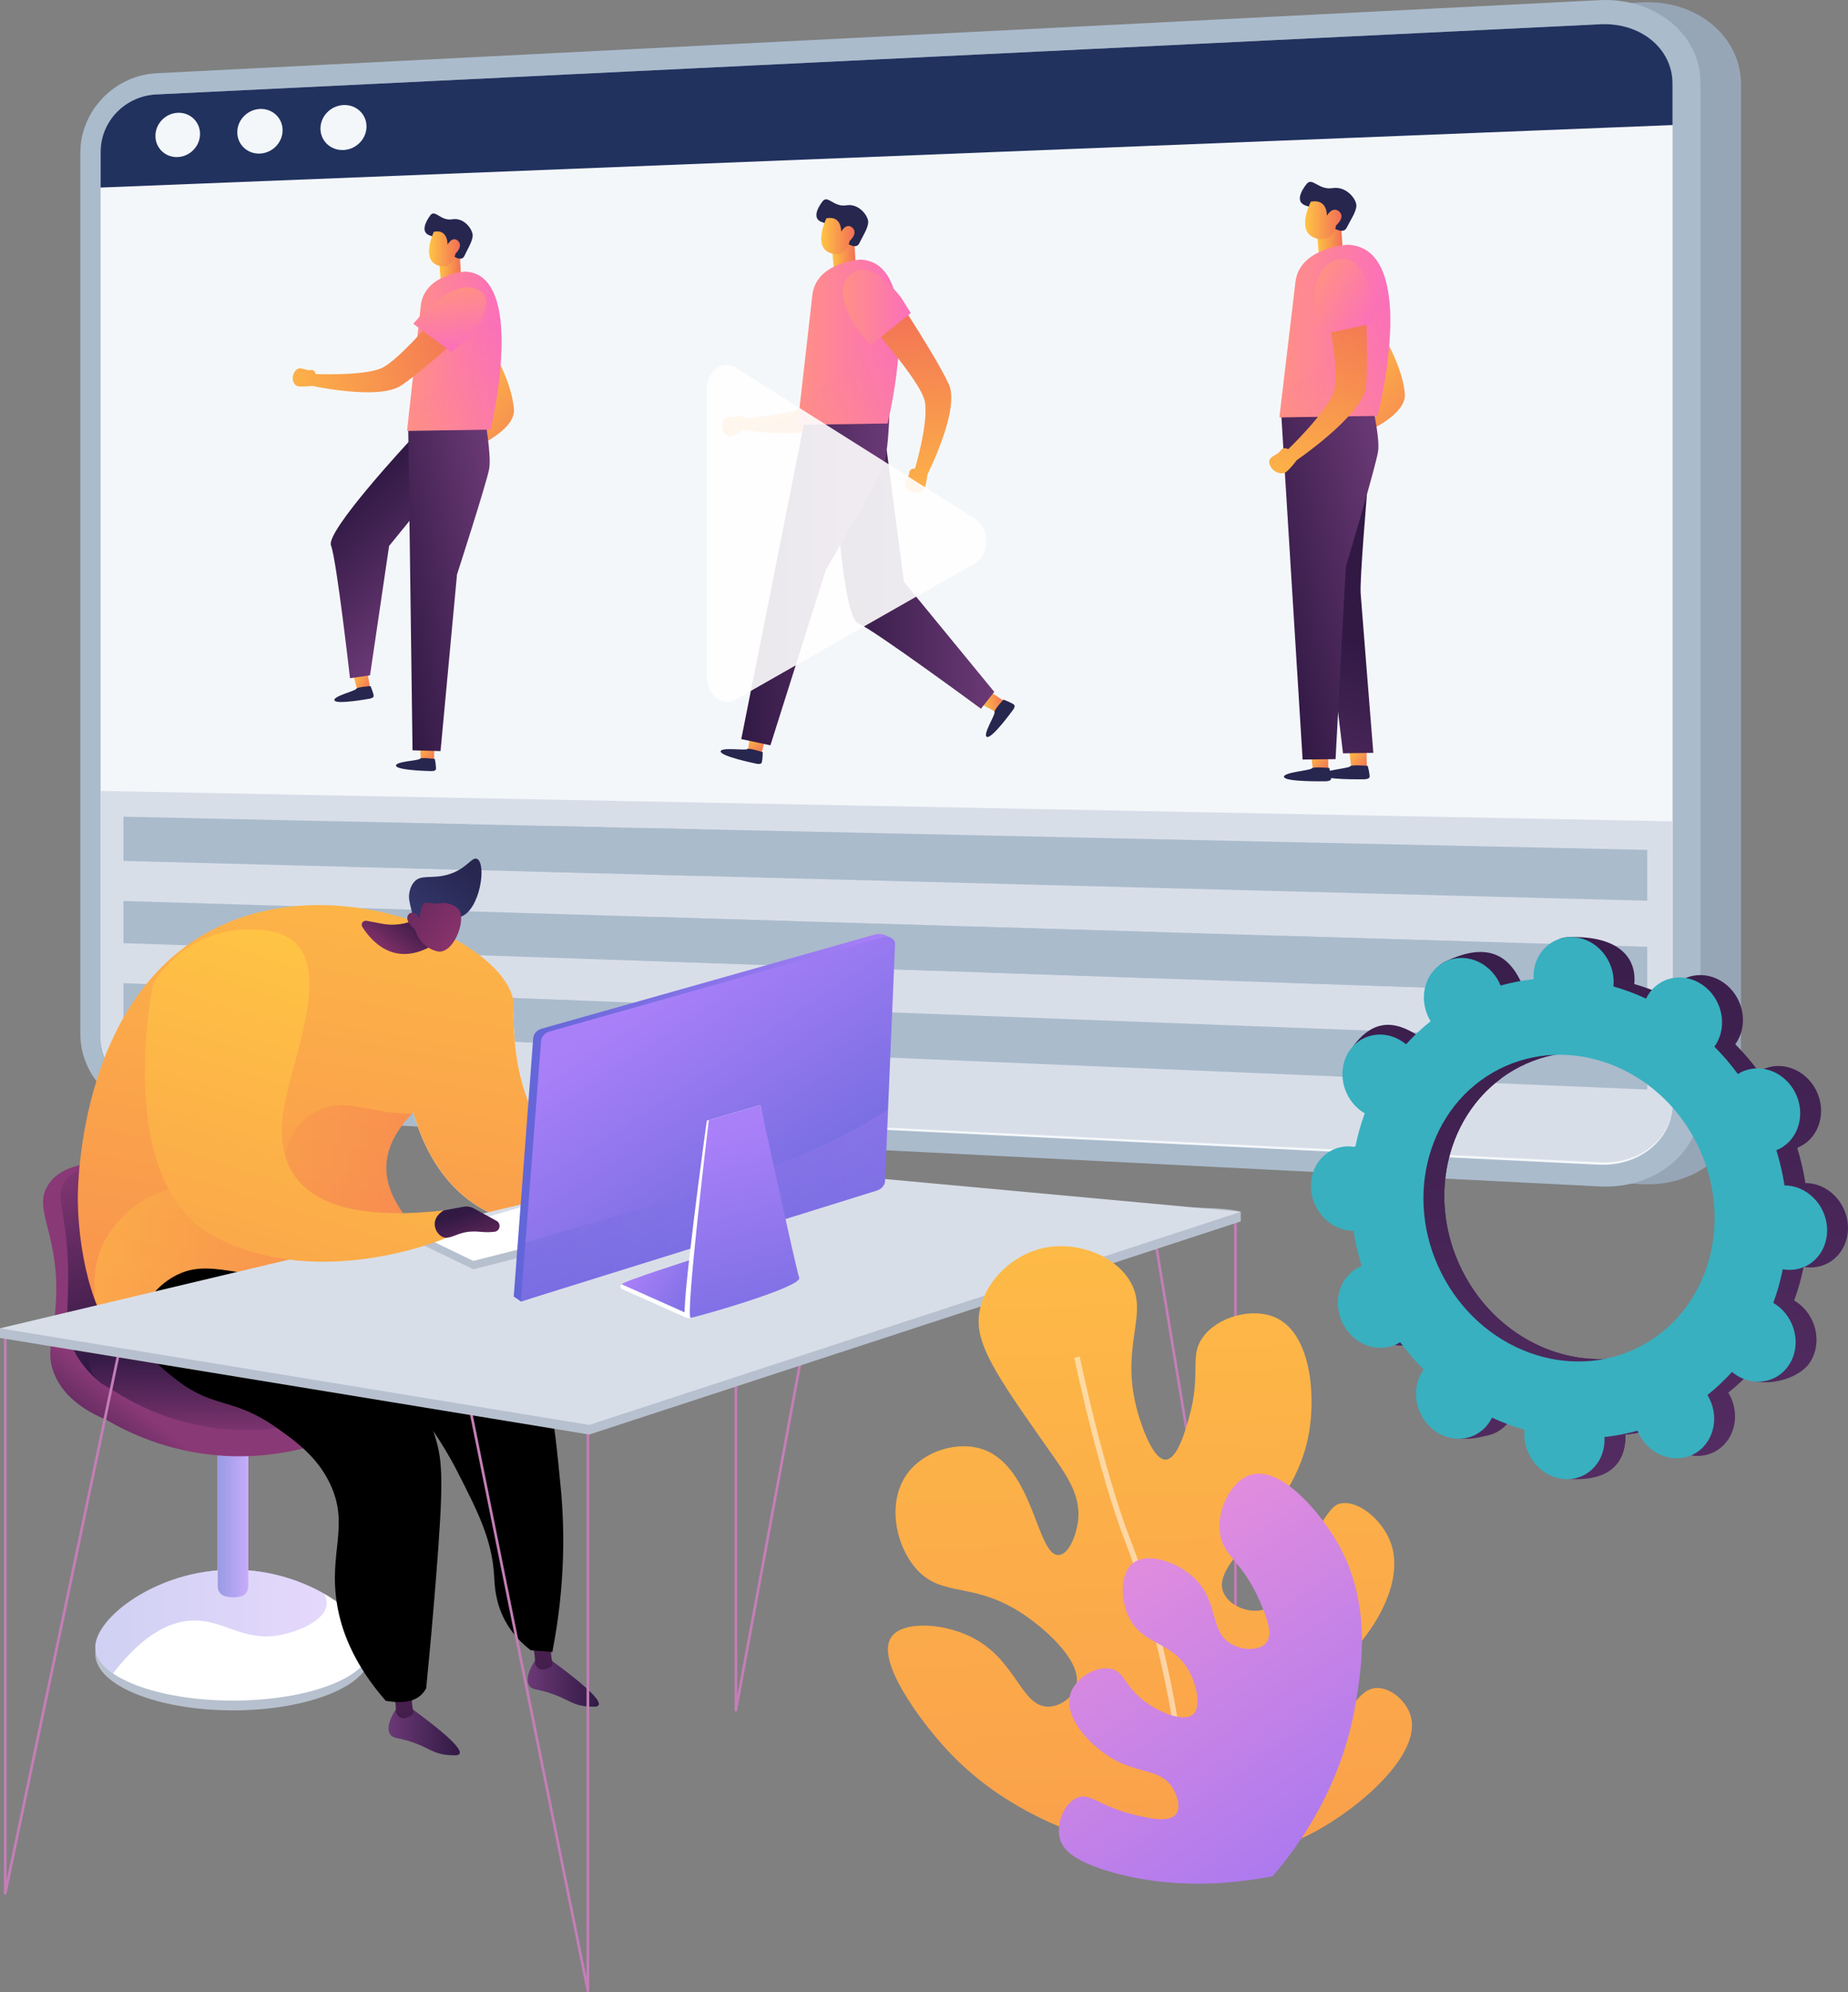 <svg width="206" height="222" viewBox="0 0 206 222" fill="none" xmlns="http://www.w3.org/2000/svg">
<rect x="0" y="0" width="206" height="222" fill="#808080" stroke="none"/>
<path d="M194.075 9.418C194.075 4.053 189.147 -0.044 183.037 0.265L23.321 8.354C18.661 8.59 14.891 12.534 14.891 17.167V115.065C14.891 119.697 18.695 123.642 23.354 123.878L183.01 131.966C189.12 132.275 194.075 128.179 194.075 122.813V9.418Z" fill="#97A6B7"/>
<path d="M189.553 123.03C189.553 128.415 184.492 132.527 178.336 132.215L17.463 124.069C12.773 123.832 8.956 119.873 8.956 115.226V17.006C8.956 12.358 12.759 8.4 17.449 8.162L178.322 0.017C184.478 -0.295 189.553 3.816 189.553 9.202L189.553 123.03Z" fill="#AABBCC"/>
<path d="M186.444 123.043C186.444 126.99 182.723 130.01 178.208 129.79L17.416 121.943C13.967 121.774 11.217 118.866 11.217 115.446V17.02C11.217 13.6 13.948 10.692 17.397 10.524L178.232 2.71C182.747 2.491 186.444 5.512 186.444 9.459V123.043Z" fill="#F4F7FA"/>
<path d="M186.444 9.356V13.937L11.217 20.901V16.931C11.217 13.51 13.965 10.691 17.415 10.523L178.363 2.704C182.88 2.484 186.444 5.408 186.444 9.356Z" fill="#21325F"/>
<path d="M186.444 91.529V122.894C186.444 126.842 182.855 129.747 178.338 129.528L17.433 121.708C13.984 121.54 11.217 118.737 11.217 115.316V88.138L186.444 91.529Z" fill="#D8DEE8"/>
<path d="M183.618 100.377L13.761 95.942V91.01L183.618 94.712V100.377Z" fill="#AABBCC"/>
<path d="M183.618 110.899L13.761 105.102V100.405L183.618 105.503V110.899Z" fill="#AABBCC"/>
<path d="M183.618 121.42L13.761 114.261V109.564L183.618 116.025V121.42Z" fill="#AABBCC"/>
<path opacity="0.6" d="M52.197 96.935L37.501 96.552V91.519L52.197 91.839V96.935Z" fill="#AABBCC"/>
<path opacity="0.6" d="M67.177 97.328L60.959 97.167V92.032L67.177 92.167V97.328Z" fill="#AABBCC"/>
<path opacity="0.6" d="M77.916 97.614L71.698 97.45V92.268L77.916 92.405V97.614Z" fill="#AABBCC"/>
<path opacity="0.6" d="M42.871 115.474L21.109 114.571V109.844L42.871 110.658V115.474Z" fill="#AABBCC"/>
<path opacity="0.6" d="M64.35 116.389L55.589 116.023V111.154L64.35 111.484V116.389Z" fill="#AABBCC"/>
<path opacity="0.6" d="M80.46 117.07L71.416 116.683V111.75L80.46 112.099V117.07Z" fill="#AABBCC"/>
<path opacity="0.6" d="M88.091 107.648L73.112 107.116V102.176L88.091 102.644V107.648Z" fill="#AABBCC"/>
<path opacity="0.6" d="M104.483 108.194L97.7 107.971V102.928L104.483 103.125V108.194Z" fill="#AABBCC"/>
<path opacity="0.6" d="M128.789 109.026L109.287 108.364V103.274L128.789 103.856V109.026Z" fill="#AABBCC"/>
<path opacity="0.6" d="M163.269 110.209L142.92 109.51V104.281L163.269 104.896V110.209Z" fill="#AABBCC"/>
<path d="M22.298 14.925C22.298 16.29 21.181 17.444 19.807 17.502C18.435 17.56 17.326 16.506 17.326 15.146C17.326 13.787 18.435 12.634 19.807 12.57C21.181 12.505 22.298 13.56 22.298 14.925Z" fill="#F4F7FA"/>
<path d="M31.502 14.515C31.502 15.891 30.367 17.055 28.971 17.114C27.577 17.173 26.45 16.11 26.45 14.74C26.45 13.37 27.577 12.207 28.971 12.142C30.367 12.076 31.502 13.139 31.502 14.515Z" fill="#F4F7FA"/>
<path d="M40.855 14.098C40.855 15.485 39.702 16.659 38.283 16.719C36.867 16.779 35.722 15.708 35.722 14.327C35.722 12.946 36.867 11.773 38.283 11.707C39.702 11.64 40.855 12.711 40.855 14.098Z" fill="#F4F7FA"/>
<path d="M83.029 46.638C83.016 46.642 82.826 46.118 82.262 46.39C81.697 46.661 80.791 46.196 80.537 47.079C80.284 47.961 80.918 48.651 81.461 48.592C82.004 48.533 82.905 47.919 82.905 47.919L83.029 46.638Z" fill="url(#paint0_linear_306_1979)"/>
<path d="M91.863 37.36C91.863 37.36 91.588 45.201 88.251 45.869C84.932 46.534 82.163 46.708 82.163 46.708L82.459 47.852C82.459 47.852 92.323 49.497 93.788 46.255C95.258 43.005 94.858 37.896 94.858 37.896L91.863 37.36Z" fill="url(#paint1_linear_306_1979)"/>
<path d="M83.64 81.747L83.343 83.832L84.847 84.134L85.308 82.276L83.64 81.747Z" fill="url(#paint2_linear_306_1979)"/>
<path d="M85.025 83.82C85.025 83.82 83.446 83.301 83.28 83.481C83.114 83.661 80.277 83.222 80.337 83.756C80.397 84.289 84.099 85.058 84.099 85.058C84.099 85.058 84.801 85.271 84.907 84.988C85.014 84.706 85.025 83.82 85.025 83.82Z" fill="#26264F"/>
<path d="M109.209 78.381L111.247 79.465L112.125 78.242L110.382 77.103L109.209 78.381Z" fill="url(#paint3_linear_306_1979)"/>
<path d="M111.867 77.96C111.867 77.96 110.738 79.164 110.861 79.383C110.984 79.603 109.461 81.967 110.034 82.125C110.608 82.283 112.798 79.273 112.798 79.273C112.798 79.273 113.283 78.73 113.03 78.524C112.778 78.318 111.867 77.96 111.867 77.96Z" fill="#26264F"/>
<path d="M93.174 54.731C93.174 54.731 93.944 68.771 95.68 69.478C97.421 70.188 109.348 78.981 109.348 78.981L110.832 77.104L100.765 64.831L98.844 50.189L93.174 54.731Z" fill="url(#paint4_linear_306_1979)"/>
<path d="M89.887 45.871L82.631 82.362L85.879 83.057L92.062 63.508C92.062 63.508 97.8 53.701 98.407 52.215C99.015 50.727 99.137 46.262 99.137 46.262L89.887 45.871Z" fill="url(#paint5_linear_306_1979)"/>
<path d="M92.706 27.064C92.706 27.064 92.952 30.31 93.004 30.309C93.055 30.307 95.415 30.029 95.415 30.029L95.225 26.775L92.706 27.064Z" fill="url(#paint6_linear_306_1979)"/>
<path d="M98.939 47.189L88.914 47.344C88.914 47.344 89.031 46.286 89.204 44.758C89.593 41.353 90.267 35.443 90.552 32.9C90.963 29.209 95.889 28.928 95.889 28.928C98.574 29.036 99.727 31.44 100.101 34.445C100.768 39.818 98.939 47.189 98.939 47.189Z" fill="url(#paint7_linear_306_1979)"/>
<path d="M94.492 27.152C94.492 27.152 95.459 27.817 95.789 27.11C96.12 26.403 96.781 25.418 96.781 24.742C96.781 24.065 95.767 22.645 94.338 22.881C92.912 23.115 92.277 21.667 91.686 22.444C91.096 23.22 90.506 24.424 91.686 24.771C92.868 25.119 94.492 27.152 94.492 27.152Z" fill="#26264F"/>
<path d="M92.123 24.327C92.123 24.327 90.593 27.439 92.496 28.176C94.404 28.915 94.711 26.858 94.711 26.858C94.711 26.858 95.701 25.987 95.019 25.374C94.338 24.763 93.767 25.825 93.767 25.825C93.767 25.825 93.855 23.982 92.123 24.327Z" fill="url(#paint8_linear_306_1979)"/>
<path d="M101.997 52.215C101.993 52.229 101.395 52.128 101.356 52.729C101.318 53.33 100.397 53.852 101.105 54.498C101.814 55.145 102.808 54.959 103.037 54.48C103.267 54 103.384 52.874 103.384 52.874L101.997 52.215Z" fill="url(#paint9_linear_306_1979)"/>
<path opacity="0.3" d="M98.939 47.189L88.914 47.344C88.914 47.344 89.031 46.286 89.204 44.758C89.468 44.544 89.743 44.326 90.031 44.136C91.194 43.358 92.495 42.7 93.558 41.784C94.77 40.742 95.217 39.548 95.414 38.064C95.78 35.307 99.137 34.224 99.137 34.224C99.493 34.224 99.812 34.32 100.101 34.442C100.768 39.815 98.939 47.189 98.939 47.189Z" fill="url(#paint10_linear_306_1979)"/>
<path d="M96.209 35.351C96.209 35.351 102.699 42.404 103.107 44.802C103.516 47.202 101.94 52.41 101.94 52.41L103.175 53.293C103.175 53.293 107.099 45.727 105.765 42.817C104.435 39.914 100.054 33.278 100.054 33.278L96.209 35.351Z" fill="url(#paint11_linear_306_1979)"/>
<path d="M100.461 33.173C100.461 33.173 96.78 28.203 94.555 30.825C92.338 33.438 97.004 38.524 97.004 38.524L101.528 34.888L100.461 33.173Z" fill="url(#paint12_linear_306_1979)"/>
<path d="M48.351 50.36C48.341 50.369 47.942 49.997 47.587 50.463C47.232 50.929 46.251 50.902 46.438 51.766C46.624 52.63 47.477 52.962 47.91 52.687C48.344 52.413 48.83 51.513 48.83 51.513L48.351 50.36Z" fill="url(#paint13_linear_306_1979)"/>
<path d="M51.602 38.799C51.602 38.799 54.945 45.606 52.425 47.55C49.916 49.487 47.648 50.776 47.648 50.776L48.42 51.639C48.42 51.639 57.535 48.988 57.289 45.604C57.043 42.222 54.373 38.03 54.373 38.03L51.602 38.799Z" fill="url(#paint14_linear_306_1979)"/>
<path d="M46.792 82.847L46.928 84.889L48.37 84.91L48.429 83.055L46.792 82.847Z" fill="url(#paint15_linear_306_1979)"/>
<path d="M48.472 84.578C48.472 84.578 46.919 84.364 46.802 84.565C46.684 84.766 43.989 84.853 44.149 85.351C44.309 85.85 47.864 85.924 47.864 85.924C47.864 85.924 48.551 86.003 48.594 85.714C48.636 85.425 48.472 84.578 48.472 84.578Z" fill="#26264F"/>
<path d="M39.341 75.101L39.881 77.067L41.278 76.805L40.962 74.983L39.341 75.101Z" fill="url(#paint16_linear_306_1979)"/>
<path d="M41.309 76.461C41.309 76.461 39.767 76.556 39.694 76.776C39.621 76.995 37.036 77.608 37.29 78.063C37.544 78.519 40.992 77.895 40.992 77.895C40.992 77.895 41.672 77.837 41.655 77.547C41.638 77.256 41.309 76.461 41.309 76.461Z" fill="#26264F"/>
<path d="M45.599 49.197C45.599 49.197 36.276 59.22 36.895 60.783C37.515 62.347 39.015 75.581 39.015 75.581L41.246 75.261L43.372 60.842L52.45 49.685L45.599 49.197Z" fill="url(#paint17_linear_306_1979)"/>
<path d="M45.506 47.748L45.986 83.614L49.108 83.699L50.943 64.022C50.943 64.022 54.269 53.741 54.532 52.232C54.795 50.722 54.031 46.495 54.031 46.495L45.506 47.748Z" fill="url(#paint18_linear_306_1979)"/>
<path d="M48.904 28.467C48.904 28.467 49.132 31.596 49.18 31.595C49.228 31.594 51.42 31.328 51.42 31.328L51.244 28.191L48.904 28.467Z" fill="url(#paint19_linear_306_1979)"/>
<path d="M54.695 47.872L45.379 48.016C45.379 48.016 45.487 46.996 45.648 45.523C46.01 42.24 46.636 36.542 46.901 34.091C47.283 30.532 51.861 30.267 51.861 30.267C54.356 30.374 55.427 32.692 55.775 35.589C56.395 40.769 54.695 47.872 54.695 47.872Z" fill="url(#paint20_linear_306_1979)"/>
<path d="M50.563 28.553C50.563 28.553 51.462 29.196 51.769 28.515C52.076 27.834 52.69 26.885 52.69 26.233C52.69 25.58 51.748 24.211 50.42 24.436C49.094 24.66 48.504 23.263 47.955 24.011C47.406 24.759 46.858 25.919 47.955 26.255C49.054 26.592 50.563 28.553 50.563 28.553Z" fill="#26264F"/>
<path d="M48.362 25.828C48.362 25.828 46.94 28.826 48.708 29.538C50.481 30.252 50.767 28.271 50.767 28.271C50.767 28.271 51.687 27.431 51.053 26.84C50.42 26.25 49.889 27.274 49.889 27.274C49.889 27.274 49.971 25.496 48.362 25.828Z" fill="url(#paint21_linear_306_1979)"/>
<path opacity="0.3" d="M54.695 47.872L45.379 48.016C45.379 48.016 45.487 46.996 45.648 45.523C45.893 45.316 46.149 45.106 46.416 44.923C47.498 44.174 48.707 43.541 49.695 42.659C50.822 41.655 51.237 40.504 51.42 39.074C51.76 36.416 54.879 35.376 54.879 35.376C55.21 35.375 55.506 35.468 55.775 35.586C56.395 40.766 54.695 47.872 54.695 47.872Z" fill="url(#paint22_linear_306_1979)"/>
<path d="M35.176 41.683C35.163 41.682 35.157 41.149 34.582 41.242C34.007 41.336 33.358 40.657 32.869 41.4C32.38 42.141 32.724 42.95 33.215 43.046C33.706 43.142 34.789 43.007 34.789 43.007L35.176 41.683Z" fill="url(#paint23_linear_306_1979)"/>
<path d="M50.423 33.034C50.423 33.034 44.65 40.212 42.417 41.073C40.192 41.931 34.982 41.675 34.982 41.675L34.357 42.916C34.357 42.916 42.192 44.694 44.755 42.942C47.33 41.182 53.066 35.947 53.066 35.947L50.423 33.034Z" fill="url(#paint24_linear_306_1979)"/>
<path d="M51.826 37.942C51.826 37.942 56.113 33.623 53.182 32.242C50.266 30.868 46.072 36.085 46.072 36.085L50.328 39.243L51.826 37.942Z" fill="url(#paint25_linear_306_1979)"/>
<path d="M150.389 83.54L150.656 85.755L152.363 85.715L152.336 83.694L150.389 83.54Z" fill="url(#paint26_linear_306_1979)"/>
<path d="M152.466 85.349C152.466 85.349 150.618 85.185 150.49 85.409C150.361 85.633 147.179 85.846 147.393 86.38C147.608 86.916 151.817 86.841 151.817 86.841C151.817 86.841 152.634 86.897 152.669 86.58C152.704 86.264 152.466 85.349 152.466 85.349Z" fill="#26264F"/>
<path d="M152.375 55.096C152.375 55.096 151.565 64.557 151.675 66.126C151.786 67.695 153.088 83.896 153.088 83.896L149.707 83.949L147.093 62.096C147.093 62.096 148.343 52.059 152.375 55.096Z" fill="url(#paint27_linear_306_1979)"/>
<path d="M146.105 49.049C146.093 49.059 145.625 48.656 145.209 49.161C144.792 49.666 143.642 49.639 143.86 50.574C144.079 51.51 145.079 51.868 145.588 51.571C146.097 51.273 146.667 50.297 146.667 50.297L146.105 49.049Z" fill="url(#paint28_linear_306_1979)"/>
<path d="M149.92 36.52C149.92 36.52 153.845 43.889 150.887 46C147.942 48.102 145.28 49.501 145.28 49.501L146.186 50.434C146.186 50.434 156.888 47.551 156.599 43.884C156.31 40.218 153.173 35.681 153.173 35.681L149.92 36.52Z" fill="url(#paint29_linear_306_1979)"/>
<path d="M146.113 83.775L146.378 85.982L148.074 85.943L148.047 83.928L146.113 83.775Z" fill="url(#paint30_linear_306_1979)"/>
<path d="M148.176 85.578C148.176 85.578 146.34 85.414 146.213 85.637C146.085 85.86 142.924 86.072 143.137 86.605C143.35 87.138 147.531 87.065 147.531 87.065C147.531 87.065 148.343 87.12 148.377 86.805C148.412 86.49 148.176 85.578 148.176 85.578Z" fill="#26264F"/>
<path d="M142.801 45.827L145.205 84.641L148.878 84.597L150.018 63.189C150.018 63.189 153.393 51.906 153.624 50.261C153.854 48.615 152.739 44.077 152.739 44.077L142.801 45.827Z" fill="url(#paint31_linear_306_1979)"/>
<path d="M146.753 25.334C146.753 25.334 147.021 28.723 147.077 28.721C147.134 28.72 149.707 28.426 149.707 28.426L149.5 25.028L146.753 25.334Z" fill="url(#paint32_linear_306_1979)"/>
<path d="M153.552 46.346L142.618 46.515C142.618 46.515 142.745 45.41 142.935 43.815C143.359 40.258 144.094 34.086 144.404 31.43C144.852 27.575 150.224 27.276 150.224 27.276C153.154 27.384 154.412 29.894 154.821 33.032C155.548 38.645 153.552 46.346 153.552 46.346Z" fill="url(#paint33_linear_306_1979)"/>
<path d="M148.701 25.422C148.701 25.422 149.756 26.116 150.116 25.377C150.476 24.638 151.198 23.608 151.198 22.902C151.198 22.195 150.092 20.714 148.533 20.962C146.977 21.209 146.285 19.698 145.64 20.51C144.997 21.321 144.354 22.579 145.64 22.94C146.93 23.302 148.701 25.422 148.701 25.422Z" fill="#26264F"/>
<path d="M146.118 22.476C146.118 22.476 144.449 25.728 146.523 26.495C148.605 27.263 148.94 25.115 148.94 25.115C148.94 25.115 150.02 24.204 149.276 23.565C148.533 22.928 147.91 24.038 147.91 24.038C147.91 24.038 148.006 22.112 146.118 22.476Z" fill="url(#paint34_linear_306_1979)"/>
<path opacity="0.3" d="M153.552 46.346L142.618 46.514C142.618 46.514 142.745 45.41 142.935 43.814C143.222 43.59 143.522 43.362 143.836 43.164C145.104 42.35 146.523 41.663 147.682 40.705C149.005 39.616 149.492 38.368 149.706 36.818C150.105 33.938 153.768 32.803 153.768 32.803C154.156 32.802 154.505 32.902 154.821 33.029C155.548 38.642 153.552 46.346 153.552 46.346Z" fill="url(#paint35_linear_306_1979)"/>
<path d="M143.603 50.058C143.592 50.068 143.085 49.708 142.724 50.244C142.364 50.779 141.218 50.847 141.533 51.757C141.848 52.668 142.879 52.941 143.353 52.603C143.828 52.265 144.548 51.283 144.548 51.283L143.603 50.058Z" fill="url(#paint36_linear_306_1979)"/>
<path d="M147.332 31.815C147.332 31.815 149.598 41.309 148.673 43.714C147.75 46.116 143.444 50.211 143.444 50.211L144.124 51.575C144.124 51.575 151.921 46.36 152.258 43.07C152.594 39.779 152.102 31.614 152.102 31.614L147.332 31.815Z" fill="url(#paint37_linear_306_1979)"/>
<path d="M153.021 33.948C153.021 33.948 152.272 27.614 148.721 29.064C145.189 30.505 146.822 37.374 146.822 37.374L153.088 36.034L153.021 33.948Z" fill="url(#paint38_linear_306_1979)"/>
<path d="M25.97 190.602C34.446 190.602 41.318 187.784 41.318 184.307C41.318 180.831 34.446 178.013 25.97 178.013C17.493 178.013 10.621 180.831 10.621 184.307C10.621 187.784 17.493 190.602 25.97 190.602Z" fill="#B7C0CE"/>
<path d="M10.621 183.569C10.621 186.851 17.493 189.511 25.97 189.511C34.447 189.511 41.318 186.851 41.318 183.569C41.318 180.288 34.446 174.919 25.97 174.919C17.493 174.919 10.621 180.288 10.621 183.569Z" fill="white"/>
<path opacity="0.3" d="M10.621 183.569C10.621 180.288 17.493 174.919 25.97 174.919C29.884 174.919 33.453 176.065 36.164 177.62C36.354 178.019 36.443 178.417 36.407 178.794C36.231 180.64 33.234 181.775 31.514 182.149C27.182 183.092 25.067 180.489 21.495 180.589C19.287 180.65 16.227 181.765 12.598 186.485C11.342 185.624 10.621 184.629 10.621 183.569Z" fill="url(#paint39_linear_306_1979)"/>
<path d="M25.129 177.899C25.742 178.053 26.315 178.047 26.853 177.909C27.341 177.785 27.676 177.331 27.676 176.824L27.676 159.435H24.263V176.804C24.263 177.326 24.625 177.773 25.129 177.899Z" fill="white"/>
<path opacity="0.65" d="M25.129 177.899C25.742 178.053 26.315 178.047 26.853 177.909C27.341 177.785 27.676 177.331 27.676 176.824L27.676 159.435H24.263V176.804C24.263 177.326 24.625 177.773 25.129 177.899Z" fill="url(#paint40_linear_306_1979)"/>
<path d="M44.003 152.116L38.789 148.804C38.572 147.567 36.115 134.625 26.137 130.561C22.08 128.908 17.713 129.104 15.317 129.212C10.534 129.427 7.121 129.58 5.48 131.873C3.373 134.817 6.907 137.487 6.176 145.908C5.877 149.342 5.118 150.868 6.064 153.143C7.196 155.868 9.822 157.379 11.864 158.229C14.305 159.653 18.555 161.682 24.168 162.177C33.623 163.009 40.681 158.934 43.109 157.375C44.188 157.033 44.999 156.131 45.229 155.017C45.461 153.888 44.973 152.732 44.003 152.116Z" fill="url(#paint41_linear_306_1979)"/>
<path d="M14.266 129.904C10.728 130.009 8.529 129.968 7.313 131.555C6.037 133.221 7.327 134.641 7.566 140.573C7.784 145.981 6.835 148.12 8.574 151.117C8.574 151.117 9.458 152.64 10.854 153.784C15.784 157.826 28.505 157.777 33.859 149.338C38.131 142.605 36.35 132.68 31.331 129.396C28.872 127.787 28.308 129.486 14.266 129.904Z" fill="url(#paint42_linear_306_1979)"/>
<path d="M44.382 149.142L39.169 145.83C39.169 145.83 25.203 141.217 12.282 147.722C10.835 148.45 9.935 149.954 9.935 151.58C9.935 152.828 10.68 153.954 11.826 154.435C14.08 155.981 18.481 158.535 24.547 159.203C34.191 160.265 41.367 155.828 43.488 154.401C44.567 154.059 45.378 153.157 45.608 152.043C45.84 150.914 45.352 149.758 44.382 149.142Z" fill="url(#paint43_linear_306_1979)"/>
<path d="M78.919 130.545C78.919 130.545 56.7 137.553 57.256 111.837L44.947 115.495C44.947 115.495 43.754 145.348 74.426 134.354L78.919 130.545Z" fill="white"/>
<path d="M78.919 130.545C78.919 130.545 56.7 137.553 57.256 111.837L44.947 115.495C44.947 115.495 43.754 145.348 74.426 134.354L78.919 130.545Z" fill="url(#paint44_linear_306_1979)"/>
<path d="M46.086 190.548H44.077C43.58 191.354 43.028 192.5 43.47 193.236C43.776 193.746 44.292 193.613 45.743 194.076C47.771 194.722 48.261 195.459 49.996 195.582C50.633 195.627 51.097 195.66 51.222 195.432C51.579 194.779 48.824 192.557 46.086 190.548Z" fill="url(#paint45_linear_306_1979)"/>
<path d="M45.776 191.223C45.606 191.293 45.437 191.368 45.272 191.428C44.715 191.63 44.135 191.199 44.132 190.605C44.132 190.586 44.132 190.567 44.132 190.547C44.122 189.668 43.944 188.961 43.804 188.518C44.544 188.483 45.282 188.449 46.022 188.414C45.852 189.4 45.911 190.104 46.068 190.616C46.144 190.863 46.014 191.126 45.776 191.223Z" fill="url(#paint46_linear_306_1979)"/>
<path d="M61.592 185.131H59.582C59.085 185.936 58.534 187.082 58.976 187.818C59.282 188.328 59.798 188.196 61.248 188.658C63.276 189.305 63.766 190.042 65.502 190.165C66.138 190.21 66.603 190.243 66.727 190.015C67.084 189.362 64.33 187.14 61.592 185.131Z" fill="url(#paint47_linear_306_1979)"/>
<path d="M61.281 185.806C61.111 185.875 60.943 185.951 60.778 186.011C60.221 186.212 59.641 185.782 59.638 185.187C59.638 185.168 59.638 185.149 59.637 185.13C59.628 184.251 59.45 183.543 59.31 183.1C60.049 183.066 60.788 183.031 61.527 182.997C61.358 183.983 61.416 184.687 61.574 185.198C61.649 185.445 61.519 185.708 61.281 185.806Z" fill="url(#paint48_linear_306_1979)"/>
<path d="M61.57 184.092C63.082 176.376 62.911 170.003 62.502 165.753C61.71 157.533 61.29 153.179 58.006 149.149C54.919 145.36 52.047 145.229 45.177 138.813C42.913 136.699 41.202 134.824 40.135 133.602C29.832 130.565 20.33 131.795 16.137 137.347C15.652 137.989 14.439 139.38 14.204 141.432C13.675 146.062 18.202 151.635 23.282 152.799C29.738 154.278 33.483 147.617 39.203 149.833C40.803 150.453 42.159 151.989 44.872 155.062C48.323 158.97 50.264 162.577 50.998 164.02C53.183 168.317 54.841 171.489 55.082 175.6C55.139 176.558 55.172 178.493 56.289 180.58C57.146 182.182 58.307 183.25 59.171 183.91C59.971 183.97 60.77 184.031 61.57 184.092Z" fill="black"/>
<path d="M47.507 188.133C46.885 189.299 45.661 189.988 43.002 189.537C39.247 185.252 38.006 181.448 37.566 178.768C36.616 172.982 39.002 170.007 36.789 165.346C35.349 162.313 32.923 160.591 30.892 159.149C25.999 155.676 23.944 157.03 19.763 153.831C18.193 152.631 14.436 149.757 13.931 145.021C13.492 140.905 15.771 137.826 16.136 137.347C19.08 133.493 24.604 131.929 30.11 133.351C30.883 135.311 32.291 138.38 34.77 141.623C37.908 145.727 39.95 146.429 43.158 150.519C44.657 152.429 47.215 155.691 48.566 160.303C49.35 162.984 49.452 165.183 48.594 175.959C48.325 179.332 47.971 183.442 47.507 188.133Z" fill="black"/>
<path d="M57.256 111.837C56.761 105.391 39.214 96.973 25.306 102.848C8.833 109.805 8.663 132.082 8.675 133.686C8.727 140.567 10.967 148.385 13.483 148.558C15.327 148.685 15.433 144.577 19.235 142.335C23.306 139.934 26.412 142.74 35.971 142.459C40.322 142.331 45.246 142.186 46.378 139.65C47.521 137.09 43.521 134.966 43.094 130.834C42.215 122.343 57.735 118.078 57.256 111.837Z" fill="url(#paint49_linear_306_1979)"/>
<path opacity="0.4" d="M11.727 138.162C12.935 135.949 15.531 133.353 18.916 132.543C23.323 131.489 25.281 134.369 28.501 133.025C32.456 131.374 30.919 126.438 34.891 124.036C38.279 121.987 41.571 124.26 45.934 124.087C44.08 126.062 42.827 128.252 43.094 130.834C43.521 134.966 47.521 137.09 46.378 139.65C45.246 142.186 40.322 142.331 35.971 142.459C26.412 142.741 23.306 139.935 19.235 142.335C15.433 144.577 15.327 148.685 13.483 148.558C12.423 148.485 11.412 147.052 10.593 144.906C10.297 142.445 10.667 140.102 11.727 138.162Z" fill="url(#paint50_linear_306_1979)"/>
<path d="M47.055 102.118L46.441 102.419C45.249 103.003 43.902 103.186 42.598 102.941L40.853 102.614C40.47 102.542 40.18 102.963 40.389 103.293C41.373 104.852 43.909 107.788 48.067 105.435L47.055 102.118Z" fill="url(#paint51_linear_306_1979)"/>
<path d="M51.381 102.158C53.523 101.377 54.253 96.283 53.194 95.724C52.585 95.403 52.031 96.923 49.775 97.506C48.017 97.96 46.899 97.415 46.149 98.298C45.797 98.713 45.586 99.373 45.592 99.956C45.595 100.256 45.668 100.656 45.87 101.441C46.049 102.139 46.031 102.11 46.089 102.315C46.229 102.808 46.534 103.662 47.254 104.789C47.413 104.527 47.63 104.209 47.918 103.881C48.029 103.754 48.469 103.264 49.009 102.913C49.992 102.275 50.767 102.382 51.381 102.158Z" fill="url(#paint52_linear_306_1979)"/>
<path d="M46.251 103.572C46.251 103.572 46.715 105.506 48.71 106.009C50.496 106.459 52.012 102.599 51.162 101.402C50.878 101.003 50.169 100.646 49.507 100.621C49.116 100.607 48.947 100.717 48.309 100.681C47.72 100.647 47.586 100.537 47.378 100.623C47.117 100.73 46.831 101.107 46.805 102.37C46.58 101.923 46.221 101.663 45.894 101.706C45.842 101.713 45.696 101.756 45.588 101.859C45.2 102.23 45.425 102.937 46.251 103.572Z" fill="url(#paint53_linear_306_1979)"/>
<path d="M82.03 190.735C82.026 190.735 82.021 190.735 82.016 190.735C81.94 190.728 81.882 190.663 81.882 190.586V129.139C81.882 129.057 81.948 128.99 82.03 128.99C82.112 128.99 82.178 129.057 82.178 129.139V188.971L92.553 132.924C92.568 132.843 92.646 132.788 92.726 132.804C92.807 132.819 92.86 132.897 92.845 132.978L82.176 190.614C82.163 190.685 82.101 190.735 82.03 190.735Z" fill="#C47EB7"/>
<path d="M137.719 192.46C137.647 192.46 137.584 192.407 137.572 192.335L128.213 135.694C128.2 135.613 128.255 135.536 128.335 135.523C128.417 135.509 128.493 135.564 128.506 135.645L137.57 190.504V135.874C137.57 135.792 137.637 135.725 137.718 135.725C137.8 135.725 137.867 135.792 137.867 135.874V192.311C137.867 192.388 137.808 192.453 137.731 192.459C137.727 192.459 137.723 192.46 137.719 192.46Z" fill="#C47EB7"/>
<path d="M0.58 211.136C0.575 211.136 0.57 211.136 0.565 211.135C0.489 211.127 0.432 211.063 0.432 210.987V148.785C0.432 148.703 0.498 148.636 0.58 148.636C0.662 148.636 0.729 148.703 0.729 148.785V209.56L13.492 148.821C13.509 148.741 13.587 148.689 13.668 148.706C13.748 148.723 13.799 148.802 13.782 148.883L0.725 211.018C0.711 211.087 0.65 211.136 0.58 211.136Z" fill="#C47EB7"/>
<path d="M65.533 222C65.463 222 65.402 221.951 65.388 221.881L51.073 151.127C51.057 151.046 51.109 150.968 51.189 150.951C51.268 150.935 51.347 150.987 51.364 151.067L65.385 220.37V159.405C65.385 159.323 65.451 159.256 65.533 159.256C65.615 159.256 65.681 159.323 65.681 159.405V221.851C65.681 221.928 65.623 221.992 65.548 221.999C65.543 222 65.538 222 65.533 222Z" fill="#C47EB7"/>
<path d="M0 148.025V149.097L65.682 159.863L138.311 136.112C138.311 135.755 138.311 135.398 138.311 135.04C126.937 131.671 0 148.025 0 148.025Z" fill="#B7C0CE"/>
<path d="M77.992 129.488L0 148.025L65.682 158.791L138.311 135.041L77.992 129.488Z" fill="#D8DEE8"/>
<path d="M60.697 135.67L47.094 137.777V138.707L52.755 141.447L64.609 138.439L60.697 135.67Z" fill="#B7C0CE"/>
<path d="M61.018 133.642L47.094 137.777L52.755 140.516L64.609 137.509L61.018 133.642Z" fill="white"/>
<path d="M57.267 144.484L59.44 115.663C59.475 115.207 59.863 114.781 60.379 114.636L97.584 104.127C97.918 104.033 98.556 104.125 98.81 104.283C99.063 104.441 99.351 104.407 99.338 104.701L97.783 131.336C97.757 131.779 97.395 132.199 96.898 132.361L58.066 145.036L57.267 144.484Z" fill="url(#paint54_linear_306_1979)"/>
<path d="M58.066 145.036L60.319 115.973C60.354 115.518 60.742 115.093 61.257 114.948L98.464 104.439C98.797 104.344 99.138 104.382 99.391 104.54C99.645 104.698 99.784 104.96 99.772 105.254L98.652 131.625C98.633 132.079 98.259 132.511 97.748 132.67L58.066 145.036Z" fill="url(#paint55_linear_306_1979)"/>
<path opacity="0.3" d="M58.066 145.036L97.748 132.67C98.259 132.511 98.633 132.079 98.652 131.625L98.99 123.672C87.21 131.225 72.378 134.141 58.572 138.503L58.066 145.036Z" fill="url(#paint56_linear_306_1979)"/>
<path d="M77.812 145.921L76.404 146.8C76.404 146.8 69.721 143.822 69.321 143.643C69.258 143.615 68.983 143.271 69.321 143.129C71.112 142.38 77.945 140.606 77.945 140.606L81.502 142.303L77.812 145.921Z" fill="white"/>
<path d="M77.812 145.408L76.404 146.286C76.404 146.286 69.721 143.308 69.321 143.13C68.921 142.951 77.945 140.092 77.945 140.092L81.502 141.789L77.812 145.408Z" fill="url(#paint57_linear_306_1979)"/>
<path d="M84.762 123.155C84.762 123.155 88.14 141.32 88.496 142.333C88.824 143.268 79.255 146.299 76.967 146.874C76.777 146.922 76.493 146.838 76.404 146.8C75.752 146.859 78.79 124.868 78.79 124.868L79.012 124.823L84.762 123.155Z" fill="white"/>
<path d="M84.762 123.155C84.762 123.155 88.733 141.38 89.089 142.392C89.444 143.405 78.005 146.681 76.997 146.859C76.345 146.919 79.012 124.823 79.012 124.823L84.762 123.155Z" fill="url(#paint58_linear_306_1979)"/>
<path d="M49.45 134.89L49.792 137.934C49.792 137.934 35.908 143.946 24.142 137.934C12.376 131.921 17.076 109.59 17.076 109.59C17.076 109.59 20.843 102.707 29.47 103.67C38.096 104.633 33.311 115.548 31.79 122.772C30.268 129.995 33.008 136.734 49.45 134.89Z" fill="url(#paint59_linear_306_1979)"/>
<path d="M49.45 134.89L51.657 134.48C52.094 134.399 52.545 134.485 52.921 134.721L55.345 136.047C55.894 136.347 55.749 137.191 55.128 137.266C54.695 137.319 54.17 137.334 53.552 137.272C51.422 137.057 50.773 137.847 49.792 137.934C48.812 138.021 47.532 136.093 49.45 134.89Z" fill="url(#paint60_linear_306_1979)"/>
<path opacity="0.9" d="M78.797 75.361V43.38C78.797 41.327 80.527 40.046 82.022 40.988L108.675 57.8C110.337 58.848 110.337 61.818 108.675 62.765L82.022 77.949C80.527 78.801 78.797 77.413 78.797 75.361Z" fill="white"/>
<path d="M158.404 149.306C159.213 150.401 160.089 151.421 161.024 152.36C160.951 152.461 160.879 152.563 160.814 152.673C159.535 154.805 160.21 157.739 162.321 159.225C164.433 160.712 167.181 160.188 168.46 158.055C168.527 157.944 168.585 157.829 168.641 157.714C169.825 158.262 171.04 158.715 172.278 159.07C172.265 159.201 172.254 159.334 172.251 159.469C172.199 162.059 174.158 164.337 176.626 164.559C179.094 164.78 181.136 162.859 181.188 160.269C181.191 160.137 181.185 160.006 181.177 159.875C182.413 159.745 183.643 159.509 184.856 159.169C184.907 159.293 184.96 159.417 185.022 159.539C186.211 161.892 188.929 162.905 191.092 161.802C193.255 160.698 194.045 157.896 192.855 155.542C192.794 155.42 192.726 155.304 192.656 155.19C193.646 154.406 194.56 153.548 195.394 152.621C195.495 152.705 194.112 153.254 194.22 153.33C196.331 154.817 200.565 153.826 201.843 151.694C203.122 149.561 202.447 146.628 200.335 145.141C200.225 145.064 200.112 144.995 199.999 144.928C200.444 143.714 200.797 142.461 201.055 141.177C201.181 141.2 201.308 141.22 201.437 141.232C203.905 141.453 205.947 139.532 205.999 136.942C206.051 134.352 204.092 132.074 201.624 131.853C201.498 131.841 201.373 131.839 201.249 131.839C201.046 130.526 200.743 129.214 200.341 127.911C200.456 127.865 200.57 127.817 200.682 127.76C202.845 126.657 203.635 123.854 202.446 121.501C201.257 119.147 198.539 118.134 196.376 119.238C196.264 119.295 196.158 119.359 196.053 119.425C195.244 118.331 194.368 117.31 193.433 116.371C193.506 116.27 193.578 116.168 193.643 116.058C194.922 113.926 194.247 110.993 192.136 109.506C190.024 108.02 187.276 108.543 185.997 110.676C185.93 110.787 185.872 110.902 185.816 111.018C184.632 110.469 183.417 110.016 182.179 109.661C182.192 109.53 182.203 109.398 182.206 109.262C182.258 106.672 180.435 104.316 175.033 104.422C172.556 104.47 173.321 105.872 173.269 108.462C173.266 108.595 173.272 108.726 173.28 108.857C172.044 108.986 170.814 109.222 169.601 109.562C169.55 109.438 169.497 109.314 169.435 109.192C168.246 106.839 166.082 104.721 161.039 107.195C158.859 108.265 160.413 110.835 161.602 113.189C161.663 113.311 161.732 113.427 161.801 113.541C160.812 114.325 159.897 115.183 159.063 116.11C158.962 116.026 158.861 115.944 158.752 115.868C156.641 114.381 153.893 114.905 152.614 117.038C151.335 119.17 152.011 122.104 154.122 123.59C154.232 123.668 154.345 123.736 154.459 123.803C154.013 125.017 153.66 126.27 153.402 127.554C153.276 127.532 153.149 127.511 153.02 127.499C150.552 127.278 148.51 129.199 148.458 131.789C148.407 134.379 150.365 136.657 152.833 136.878C152.96 136.89 153.084 136.892 153.208 136.892C153.411 138.205 153.714 139.517 154.116 140.82C154.001 140.866 153.887 140.914 153.775 140.971C151.612 142.074 150.822 144.877 152.011 147.23C153.201 149.584 155.918 150.597 158.081 149.493C158.193 149.437 158.299 149.372 158.404 149.306ZM163.008 141.62C158.69 133.076 161.557 122.9 169.411 118.894C177.264 114.887 187.131 118.566 191.449 127.111C195.767 135.656 192.9 145.831 185.046 149.837C177.193 153.844 167.326 150.165 163.008 141.62Z" fill="url(#paint61_linear_306_1979)"/>
<path d="M152.833 136.878C150.365 136.657 148.406 134.379 148.458 131.789C148.51 129.199 150.552 127.278 153.02 127.5C153.149 127.511 153.276 127.532 153.402 127.554C153.66 126.271 154.013 125.017 154.459 123.803C154.345 123.737 154.232 123.668 154.122 123.59C152.01 122.104 149.398 118.512 150.888 116.523C153.715 112.747 156.641 114.382 158.752 115.868C158.861 115.944 158.962 116.026 159.063 116.11C159.897 115.183 160.812 114.325 161.801 113.542C161.732 113.427 161.664 113.311 161.602 113.189C160.955 111.908 160.898 110.496 161.325 109.295C163.364 112.902 165.376 116.524 167.352 120.165C161.087 124.779 159.092 133.87 163.008 141.62C166.327 148.188 172.924 151.876 179.366 151.414C179.653 152.163 179.935 152.916 180.243 153.657C181.078 155.67 182.026 157.641 182.976 159.609C182.379 159.722 181.779 159.811 181.177 159.875C181.185 160.006 181.191 160.137 181.188 160.269C181.137 162.859 179.572 165.06 175.099 164.821C172.625 164.689 172.2 162.059 172.251 159.469C172.254 159.334 172.265 159.201 172.279 159.07C171.041 158.715 169.825 158.262 168.641 157.714C168.585 157.829 168.527 157.944 168.46 158.055C167.181 160.188 162.745 161.094 160.634 159.607C158.522 158.121 159.535 154.805 160.814 152.673C160.879 152.563 160.951 152.461 161.024 152.36C160.089 151.421 159.213 150.401 158.404 149.306C158.3 149.372 158.193 149.437 158.081 149.494C155.918 150.597 153.201 149.584 152.011 147.23C150.822 144.877 151.612 142.075 153.775 140.971C153.887 140.914 154.001 140.866 154.116 140.82C153.714 139.518 153.411 138.205 153.208 136.892C153.084 136.892 152.959 136.89 152.833 136.878Z" fill="url(#paint62_linear_306_1979)"/>
<path d="M156.077 149.572C156.887 150.666 157.762 151.687 158.697 152.626C158.624 152.727 158.553 152.829 158.487 152.938C157.209 155.071 157.883 158.004 159.995 159.491C162.106 160.977 164.855 160.453 166.133 158.321C166.2 158.21 166.259 158.095 166.315 157.979C167.498 158.528 168.714 158.981 169.952 159.335C169.939 159.467 169.927 159.599 169.925 159.735C169.873 162.325 171.832 164.603 174.299 164.824C176.767 165.045 178.81 163.125 178.862 160.535C178.864 160.402 178.858 160.271 178.85 160.14C180.087 160.011 181.316 159.775 182.53 159.435C182.581 159.559 182.634 159.683 182.695 159.804C183.885 162.158 186.602 163.171 188.765 162.068C190.928 160.964 191.718 158.162 190.529 155.808C190.467 155.686 190.399 155.57 190.329 155.456C191.319 154.672 192.234 153.814 193.068 152.887C193.168 152.971 193.27 153.053 193.378 153.129C195.49 154.616 198.238 154.092 199.517 151.959C200.795 149.827 200.12 146.893 198.009 145.407C197.898 145.329 197.785 145.26 197.672 145.194C198.118 143.98 198.471 142.726 198.729 141.443C198.855 141.465 198.981 141.486 199.11 141.497C201.578 141.718 203.621 139.798 203.672 137.208C203.724 134.618 201.765 132.34 199.297 132.118C199.171 132.107 199.047 132.105 198.923 132.105C198.719 130.792 198.416 129.479 198.014 128.177C198.129 128.131 198.244 128.083 198.356 128.026C200.519 126.922 201.308 124.12 200.119 121.767C198.93 119.413 196.212 118.4 194.049 119.503C193.937 119.561 193.831 119.625 193.726 119.691C192.917 118.596 192.042 117.576 191.107 116.637C191.179 116.536 191.251 116.434 191.317 116.324C192.595 114.192 191.92 111.258 189.809 109.772C187.698 108.286 184.949 108.809 183.671 110.942C183.604 111.053 183.545 111.168 183.489 111.284C182.306 110.735 181.09 110.282 179.852 109.927C179.865 109.796 179.877 109.664 179.879 109.528C179.931 106.938 177.972 104.659 175.505 104.439C173.037 104.217 170.994 106.138 170.942 108.728C170.94 108.86 170.946 108.992 170.953 109.122C169.717 109.252 168.488 109.488 167.274 109.828C167.223 109.704 167.17 109.58 167.108 109.458C165.919 107.105 163.202 106.092 161.039 107.195C158.875 108.299 158.086 111.101 159.275 113.455C159.337 113.576 159.405 113.693 159.474 113.807C158.485 114.591 157.57 115.449 156.736 116.375C156.636 116.292 156.534 116.21 156.426 116.134C154.314 114.647 151.566 115.171 150.287 117.303C149.009 119.436 149.684 122.369 151.795 123.856C151.906 123.933 152.018 124.002 152.132 124.069C151.686 125.282 151.333 126.536 151.075 127.82C150.949 127.797 150.823 127.777 150.694 127.765C148.226 127.544 146.183 129.465 146.132 132.055C146.08 134.644 148.039 136.923 150.506 137.144C150.633 137.155 150.757 137.158 150.881 137.158C151.085 138.471 151.388 139.783 151.789 141.086C151.675 141.131 151.56 141.18 151.448 141.237C149.285 142.34 148.496 145.143 149.685 147.496C150.874 149.85 153.591 150.863 155.755 149.759C155.867 149.702 155.973 149.638 156.077 149.572ZM160.682 141.886C156.364 133.341 159.23 123.166 167.084 119.16C174.938 115.153 184.805 118.832 189.122 127.377C193.44 135.922 190.574 146.096 182.72 150.103C174.866 154.11 164.999 150.431 160.682 141.886Z" fill="#38B0C0"/>
<path d="M133.377 207.246C137.043 207.284 141.79 206.687 146.522 204.153C151.641 201.411 158.521 195.449 157.244 191.187C156.767 189.596 155.117 188.122 153.552 188.108C151.241 188.086 150.688 191.265 146.393 194.39C145.599 194.968 141.494 197.954 139.701 196.662C138.81 196.02 138.669 194.45 138.928 193.289C139.683 189.894 143.904 189.742 148.248 186.384C152.652 182.98 156.63 176.708 155.088 172.087C154.201 169.432 151.435 167.149 149.447 167.541C148.598 167.709 148.012 168.342 145.013 173.572C142.551 177.864 141.976 179.128 140.608 179.433C139.2 179.747 137.12 179.007 136.432 177.579C134.64 173.86 144.21 169.468 145.917 159.665C146.682 155.272 146.075 148.604 142.211 146.839C139.599 145.646 135.628 146.752 134.017 149.113C132.566 151.241 133.936 153.064 132.532 158.013C132.106 159.514 131.23 162.605 129.956 162.656C128.461 162.717 127.165 158.56 126.87 157.549C124.648 149.94 128.284 146.458 125.889 142.646C124.021 139.673 119.518 138.142 115.747 139.219C112.446 140.161 109.609 143.129 109.143 146.428C108.669 149.784 111.192 153.395 116.238 160.616C118.631 164.04 120.569 166.383 120.166 169.536C119.969 171.073 119.167 173.188 118.05 173.287C115.584 173.506 115.265 163.58 109.649 161.546C106.774 160.504 102.98 161.701 101.134 164.223C98.874 167.312 99.78 172.062 102.038 174.719C104.983 178.187 108.509 176.07 114.28 180.029C116.84 181.786 120.788 185.387 119.931 187.994C119.558 189.129 118.247 190.156 116.906 190.188C113.901 190.259 113.355 185.272 108.763 182.687C105.455 180.826 100.675 180.565 99.369 182.415C97.525 185.029 102.643 191.799 105.414 194.836C108.764 198.508 116.802 205.622 133.377 207.246Z" fill="url(#paint63_linear_306_1979)"/>
<g opacity="0.5">
<path d="M132.064 205.556C133.279 197.375 129.358 180.152 126.123 171.889C122.972 163.837 120.385 151.305 120.359 151.18L119.754 151.305C119.78 151.431 122.378 164.014 125.549 172.116C128.758 180.316 132.654 197.384 131.453 205.464L132.064 205.556Z" fill="white"/>
</g>
<path d="M141.861 209.087C144.943 205.51 149.578 198.973 151.122 189.808C151.758 186.031 153.001 178.655 149.049 171.84C147.08 168.444 142.72 163.29 139.369 164.362C137.212 165.052 135.625 168.27 135.986 170.859C136.349 173.469 138.479 173.9 140.434 178.449C141.157 180.133 141.98 182.107 141.124 183.103C140.41 183.935 138.65 183.94 137.389 183.289C134.784 181.944 135.93 178.639 133.224 175.951C131.3 174.039 127.909 172.917 126.288 174.195C124.881 175.304 124.852 178.19 125.828 180.203C127.392 183.426 130.765 182.826 132.614 186.362C133.434 187.931 133.911 190.232 132.999 191.043C131.959 191.967 129.242 190.843 127.55 189.566C125.316 187.88 125.368 186.304 123.828 185.968C122.11 185.592 119.79 187.059 119.287 188.868C118.581 191.401 121.479 194.462 123.862 195.894C126.913 197.726 129.363 197.032 130.732 199.283C131.234 200.11 131.645 201.421 131.108 202.147C130.342 203.181 127.957 202.603 126.374 202.218C122.521 201.283 121.572 199.763 120.111 200.328C118.632 200.901 117.691 203.199 118.155 204.913C118.414 205.866 119.309 207.386 124.299 208.736C127.791 209.681 133.712 210.657 141.861 209.087Z" fill="url(#paint64_linear_306_1979)"/>
<defs>
<linearGradient id="paint0_linear_306_1979" x1="87.352" y1="43.385" x2="72.261" y2="53.998" gradientUnits="userSpaceOnUse">
<stop stop-color="#FFC444"/>
<stop offset="0.541" stop-color="#F8964E"/>
<stop offset="0.996" stop-color="#F36F56"/>
</linearGradient>
<linearGradient id="paint1_linear_306_1979" x1="87.198" y1="38.663" x2="93.064" y2="55.415" gradientUnits="userSpaceOnUse">
<stop stop-color="#FFC444"/>
<stop offset="0.541" stop-color="#F8964E"/>
<stop offset="0.996" stop-color="#F36F56"/>
</linearGradient>
<linearGradient id="paint2_linear_306_1979" x1="83.505" y1="81.839" x2="84.999" y2="84.03" gradientUnits="userSpaceOnUse">
<stop stop-color="#FFC444"/>
<stop offset="0.541" stop-color="#F8964E"/>
<stop offset="0.996" stop-color="#F36F56"/>
</linearGradient>
<linearGradient id="paint3_linear_306_1979" x1="109.261" y1="78.621" x2="112.076" y2="78.016" gradientUnits="userSpaceOnUse">
<stop stop-color="#FFC444"/>
<stop offset="0.541" stop-color="#F8964E"/>
<stop offset="0.996" stop-color="#F36F56"/>
</linearGradient>
<linearGradient id="paint4_linear_306_1979" x1="93.174" y1="64.585" x2="110.832" y2="64.585" gradientUnits="userSpaceOnUse">
<stop stop-color="#311944"/>
<stop offset="0.741" stop-color="#5C3169"/>
<stop offset="1" stop-color="#6B3976"/>
</linearGradient>
<linearGradient id="paint5_linear_306_1979" x1="82.631" y1="64.464" x2="99.137" y2="64.464" gradientUnits="userSpaceOnUse">
<stop stop-color="#311944"/>
<stop offset="0.741" stop-color="#5C3169"/>
<stop offset="1" stop-color="#6B3976"/>
</linearGradient>
<linearGradient id="paint6_linear_306_1979" x1="92.706" y1="28.542" x2="95.415" y2="28.542" gradientUnits="userSpaceOnUse">
<stop stop-color="#FFC444"/>
<stop offset="0.541" stop-color="#F8964E"/>
<stop offset="0.996" stop-color="#F36F56"/>
</linearGradient>
<linearGradient id="paint7_linear_306_1979" x1="88.914" y1="38.136" x2="100.248" y2="38.136" gradientUnits="userSpaceOnUse">
<stop stop-color="#FF9085"/>
<stop offset="1" stop-color="#FB6FBB"/>
</linearGradient>
<linearGradient id="paint8_linear_306_1979" x1="91.542" y1="26.31" x2="95.259" y2="26.31" gradientUnits="userSpaceOnUse">
<stop stop-color="#FFC444"/>
<stop offset="0.541" stop-color="#F8964E"/>
<stop offset="0.996" stop-color="#F36F56"/>
</linearGradient>
<linearGradient id="paint9_linear_306_1979" x1="102.352" y1="60.852" x2="101.453" y2="33.443" gradientUnits="userSpaceOnUse">
<stop stop-color="#FFC444"/>
<stop offset="0.541" stop-color="#F8964E"/>
<stop offset="0.996" stop-color="#F36F56"/>
</linearGradient>
<linearGradient id="paint10_linear_306_1979" x1="94.755" y1="47.326" x2="94.33" y2="34.382" gradientUnits="userSpaceOnUse">
<stop stop-color="#FF9085"/>
<stop offset="1" stop-color="#FB6FBB"/>
</linearGradient>
<linearGradient id="paint11_linear_306_1979" x1="101.809" y1="60.846" x2="100.912" y2="33.491" gradientUnits="userSpaceOnUse">
<stop stop-color="#FFC444"/>
<stop offset="0.541" stop-color="#F8964E"/>
<stop offset="0.996" stop-color="#F36F56"/>
</linearGradient>
<linearGradient id="paint12_linear_306_1979" x1="93.957" y1="34.292" x2="101.528" y2="34.292" gradientUnits="userSpaceOnUse">
<stop stop-color="#FF9085"/>
<stop offset="1" stop-color="#FB6FBB"/>
</linearGradient>
<linearGradient id="paint13_linear_306_1979" x1="50.584" y1="45.804" x2="42.495" y2="61.097" gradientUnits="userSpaceOnUse">
<stop stop-color="#FFC444"/>
<stop offset="0.541" stop-color="#F8964E"/>
<stop offset="0.996" stop-color="#F36F56"/>
</linearGradient>
<linearGradient id="paint14_linear_306_1979" x1="48.284" y1="41.836" x2="60.805" y2="53.783" gradientUnits="userSpaceOnUse">
<stop stop-color="#FFC444"/>
<stop offset="0.541" stop-color="#F8964E"/>
<stop offset="0.996" stop-color="#F36F56"/>
</linearGradient>
<linearGradient id="paint15_linear_306_1979" x1="46.669" y1="82.973" x2="48.506" y2="84.772" gradientUnits="userSpaceOnUse">
<stop stop-color="#FFC444"/>
<stop offset="0.541" stop-color="#F8964E"/>
<stop offset="0.996" stop-color="#F36F56"/>
</linearGradient>
<linearGradient id="paint16_linear_306_1979" x1="39.243" y1="75.25" x2="41.383" y2="76.643" gradientUnits="userSpaceOnUse">
<stop stop-color="#FFC444"/>
<stop offset="0.541" stop-color="#F8964E"/>
<stop offset="0.996" stop-color="#F36F56"/>
</linearGradient>
<linearGradient id="paint17_linear_306_1979" x1="38.982" y1="55.761" x2="49.855" y2="66.723" gradientUnits="userSpaceOnUse">
<stop stop-color="#311944"/>
<stop offset="0.741" stop-color="#5C3169"/>
<stop offset="1" stop-color="#6B3976"/>
</linearGradient>
<linearGradient id="paint18_linear_306_1979" x1="42.613" y1="66.666" x2="57.457" y2="63.712" gradientUnits="userSpaceOnUse">
<stop stop-color="#311944"/>
<stop offset="0.741" stop-color="#5C3169"/>
<stop offset="1" stop-color="#6B3976"/>
</linearGradient>
<linearGradient id="paint19_linear_306_1979" x1="48.904" y1="29.893" x2="51.42" y2="29.893" gradientUnits="userSpaceOnUse">
<stop stop-color="#FFC444"/>
<stop offset="0.541" stop-color="#F8964E"/>
<stop offset="0.996" stop-color="#F36F56"/>
</linearGradient>
<linearGradient id="paint20_linear_306_1979" x1="45.379" y1="39.142" x2="55.911" y2="39.142" gradientUnits="userSpaceOnUse">
<stop stop-color="#FF9085"/>
<stop offset="1" stop-color="#FB6FBB"/>
</linearGradient>
<linearGradient id="paint21_linear_306_1979" x1="47.821" y1="27.74" x2="51.276" y2="27.74" gradientUnits="userSpaceOnUse">
<stop stop-color="#FFC444"/>
<stop offset="0.541" stop-color="#F8964E"/>
<stop offset="0.996" stop-color="#F36F56"/>
</linearGradient>
<linearGradient id="paint22_linear_306_1979" x1="50.812" y1="48" x2="50.403" y2="35.523" gradientUnits="userSpaceOnUse">
<stop stop-color="#FF9085"/>
<stop offset="1" stop-color="#FB6FBB"/>
</linearGradient>
<linearGradient id="paint23_linear_306_1979" x1="27.063" y1="43.716" x2="52.875" y2="37.563" gradientUnits="userSpaceOnUse">
<stop stop-color="#FFC444"/>
<stop offset="0.541" stop-color="#F8964E"/>
<stop offset="0.996" stop-color="#F36F56"/>
</linearGradient>
<linearGradient id="paint24_linear_306_1979" x1="26.799" y1="43.101" x2="53.036" y2="36.846" gradientUnits="userSpaceOnUse">
<stop stop-color="#FFC444"/>
<stop offset="0.541" stop-color="#F8964E"/>
<stop offset="0.996" stop-color="#F36F56"/>
</linearGradient>
<linearGradient id="paint25_linear_306_1979" x1="49.656" y1="32.455" x2="51.026" y2="39.099" gradientUnits="userSpaceOnUse">
<stop stop-color="#FF9085"/>
<stop offset="1" stop-color="#FB6FBB"/>
</linearGradient>
<linearGradient id="paint26_linear_306_1979" x1="150.3" y1="83.639" x2="152.473" y2="85.592" gradientUnits="userSpaceOnUse">
<stop stop-color="#FFC444"/>
<stop offset="0.541" stop-color="#F8964E"/>
<stop offset="0.996" stop-color="#F36F56"/>
</linearGradient>
<linearGradient id="paint27_linear_306_1979" x1="150.487" y1="71.166" x2="140.926" y2="102.36" gradientUnits="userSpaceOnUse">
<stop stop-color="#311944"/>
<stop offset="0.741" stop-color="#5C3169"/>
<stop offset="1" stop-color="#6B3976"/>
</linearGradient>
<linearGradient id="paint28_linear_306_1979" x1="148.519" y1="44.005" x2="139.601" y2="60.866" gradientUnits="userSpaceOnUse">
<stop stop-color="#FFC444"/>
<stop offset="0.541" stop-color="#F8964E"/>
<stop offset="0.996" stop-color="#F36F56"/>
</linearGradient>
<linearGradient id="paint29_linear_306_1979" x1="146.31" y1="39.812" x2="160.288" y2="53.149" gradientUnits="userSpaceOnUse">
<stop stop-color="#FFC444"/>
<stop offset="0.541" stop-color="#F8964E"/>
<stop offset="0.996" stop-color="#F36F56"/>
</linearGradient>
<linearGradient id="paint30_linear_306_1979" x1="146.023" y1="83.875" x2="148.185" y2="85.819" gradientUnits="userSpaceOnUse">
<stop stop-color="#FFC444"/>
<stop offset="0.541" stop-color="#F8964E"/>
<stop offset="0.996" stop-color="#F36F56"/>
</linearGradient>
<linearGradient id="paint31_linear_306_1979" x1="140.78" y1="66.455" x2="157.211" y2="62.457" gradientUnits="userSpaceOnUse">
<stop stop-color="#311944"/>
<stop offset="0.741" stop-color="#5C3169"/>
<stop offset="1" stop-color="#6B3976"/>
</linearGradient>
<linearGradient id="paint32_linear_306_1979" x1="146.753" y1="26.875" x2="149.707" y2="26.875" gradientUnits="userSpaceOnUse">
<stop stop-color="#FFC444"/>
<stop offset="0.541" stop-color="#F8964E"/>
<stop offset="0.996" stop-color="#F36F56"/>
</linearGradient>
<linearGradient id="paint33_linear_306_1979" x1="142.618" y1="36.895" x2="154.98" y2="36.895" gradientUnits="userSpaceOnUse">
<stop stop-color="#FF9085"/>
<stop offset="1" stop-color="#FB6FBB"/>
</linearGradient>
<linearGradient id="paint34_linear_306_1979" x1="145.483" y1="24.546" x2="149.537" y2="24.546" gradientUnits="userSpaceOnUse">
<stop stop-color="#FFC444"/>
<stop offset="0.541" stop-color="#F8964E"/>
<stop offset="0.996" stop-color="#F36F56"/>
</linearGradient>
<linearGradient id="paint35_linear_306_1979" x1="148.981" y1="46.496" x2="148.537" y2="32.975" gradientUnits="userSpaceOnUse">
<stop stop-color="#FF9085"/>
<stop offset="1" stop-color="#FB6FBB"/>
</linearGradient>
<linearGradient id="paint36_linear_306_1979" x1="139.603" y1="58.304" x2="152.437" y2="32.218" gradientUnits="userSpaceOnUse">
<stop stop-color="#FFC444"/>
<stop offset="0.541" stop-color="#F8964E"/>
<stop offset="0.996" stop-color="#F36F56"/>
</linearGradient>
<linearGradient id="paint37_linear_306_1979" x1="139.719" y1="58.322" x2="152.598" y2="32.144" gradientUnits="userSpaceOnUse">
<stop stop-color="#FFC444"/>
<stop offset="0.541" stop-color="#F8964E"/>
<stop offset="0.996" stop-color="#F36F56"/>
</linearGradient>
<linearGradient id="paint38_linear_306_1979" x1="146.381" y1="31.967" x2="153.305" y2="35.624" gradientUnits="userSpaceOnUse">
<stop stop-color="#FF9085"/>
<stop offset="1" stop-color="#FB6FBB"/>
</linearGradient>
<linearGradient id="paint39_linear_306_1979" x1="36.415" y1="180.702" x2="10.621" y2="180.702" gradientUnits="userSpaceOnUse">
<stop stop-color="#AA80F9"/>
<stop offset="0.996" stop-color="#6165D7"/>
</linearGradient>
<linearGradient id="paint40_linear_306_1979" x1="27.676" y1="168.724" x2="24.263" y2="168.724" gradientUnits="userSpaceOnUse">
<stop stop-color="#AA80F9"/>
<stop offset="0.996" stop-color="#6165D7"/>
</linearGradient>
<linearGradient id="paint41_linear_306_1979" x1="9.027" y1="165.077" x2="15.322" y2="156.914" gradientUnits="userSpaceOnUse">
<stop stop-color="#311944"/>
<stop offset="1" stop-color="#893976"/>
</linearGradient>
<linearGradient id="paint42_linear_306_1979" x1="23.292" y1="146.777" x2="15.185" y2="125.387" gradientUnits="userSpaceOnUse">
<stop stop-color="#311944"/>
<stop offset="1" stop-color="#893976"/>
</linearGradient>
<linearGradient id="paint43_linear_306_1979" x1="27.789" y1="150.597" x2="27.913" y2="161.077" gradientUnits="userSpaceOnUse">
<stop stop-color="#311944"/>
<stop offset="1" stop-color="#893976"/>
</linearGradient>
<linearGradient id="paint44_linear_306_1979" x1="69.091" y1="83.465" x2="46.647" y2="206.315" gradientUnits="userSpaceOnUse">
<stop stop-color="#FFC444"/>
<stop offset="0.996" stop-color="#F36F56"/>
</linearGradient>
<linearGradient id="paint45_linear_306_1979" x1="51.253" y1="193.082" x2="43.308" y2="193.082" gradientUnits="userSpaceOnUse">
<stop stop-color="#311944"/>
<stop offset="1" stop-color="#6B3976"/>
</linearGradient>
<linearGradient id="paint46_linear_306_1979" x1="47.77" y1="197.696" x2="34.383" y2="157.729" gradientUnits="userSpaceOnUse">
<stop stop-color="#311944"/>
<stop offset="1" stop-color="#A03976"/>
</linearGradient>
<linearGradient id="paint47_linear_306_1979" x1="66.759" y1="187.664" x2="58.814" y2="187.664" gradientUnits="userSpaceOnUse">
<stop stop-color="#311944"/>
<stop offset="1" stop-color="#6B3976"/>
</linearGradient>
<linearGradient id="paint48_linear_306_1979" x1="63.275" y1="192.279" x2="49.889" y2="152.312" gradientUnits="userSpaceOnUse">
<stop stop-color="#311944"/>
<stop offset="1" stop-color="#A03976"/>
</linearGradient>
<linearGradient id="paint49_linear_306_1979" x1="40.747" y1="78.287" x2="18.303" y2="201.137" gradientUnits="userSpaceOnUse">
<stop stop-color="#FFC444"/>
<stop offset="0.996" stop-color="#F36F56"/>
</linearGradient>
<linearGradient id="paint50_linear_306_1979" x1="10.495" y1="135.868" x2="46.583" y2="135.868" gradientUnits="userSpaceOnUse">
<stop stop-color="#FFC444"/>
<stop offset="0.996" stop-color="#F36F56"/>
</linearGradient>
<linearGradient id="paint51_linear_306_1979" x1="45.97" y1="101.727" x2="41.63" y2="107.647" gradientUnits="userSpaceOnUse">
<stop stop-color="#311944"/>
<stop offset="0.216" stop-color="#49204E"/>
<stop offset="0.31" stop-color="#532353"/>
<stop offset="1" stop-color="#A03976"/>
</linearGradient>
<linearGradient id="paint52_linear_306_1979" x1="40.908" y1="110.186" x2="52.193" y2="96.353" gradientUnits="userSpaceOnUse">
<stop stop-color="#444B8C"/>
<stop offset="0.996" stop-color="#26264F"/>
</linearGradient>
<linearGradient id="paint53_linear_306_1979" x1="36.797" y1="93.267" x2="54.756" y2="107.629" gradientUnits="userSpaceOnUse">
<stop stop-color="#311944"/>
<stop offset="0.216" stop-color="#49204E"/>
<stop offset="0.31" stop-color="#532353"/>
<stop offset="1" stop-color="#A03976"/>
</linearGradient>
<linearGradient id="paint54_linear_306_1979" x1="99.339" y1="124.563" x2="57.267" y2="124.563" gradientUnits="userSpaceOnUse">
<stop stop-color="#AA80F9"/>
<stop offset="0.996" stop-color="#6165D7"/>
</linearGradient>
<linearGradient id="paint55_linear_306_1979" x1="70.36" y1="111.938" x2="92.231" y2="145.015" gradientUnits="userSpaceOnUse">
<stop stop-color="#AA80F9"/>
<stop offset="0.996" stop-color="#6165D7"/>
</linearGradient>
<linearGradient id="paint56_linear_306_1979" x1="98.99" y1="134.354" x2="58.066" y2="134.354" gradientUnits="userSpaceOnUse">
<stop stop-color="#AA80F9"/>
<stop offset="0.996" stop-color="#6165D7"/>
</linearGradient>
<linearGradient id="paint57_linear_306_1979" x1="71.168" y1="139.901" x2="82.379" y2="146.596" gradientUnits="userSpaceOnUse">
<stop stop-color="#AA80F9"/>
<stop offset="0.996" stop-color="#6165D7"/>
</linearGradient>
<linearGradient id="paint58_linear_306_1979" x1="78.761" y1="126.131" x2="86.929" y2="160.357" gradientUnits="userSpaceOnUse">
<stop stop-color="#AA80F9"/>
<stop offset="0.996" stop-color="#6165D7"/>
</linearGradient>
<linearGradient id="paint59_linear_306_1979" x1="38.902" y1="106.24" x2="5.704" y2="211.61" gradientUnits="userSpaceOnUse">
<stop stop-color="#FFC444"/>
<stop offset="0.996" stop-color="#F36F56"/>
</linearGradient>
<linearGradient id="paint60_linear_306_1979" x1="51.652" y1="135.174" x2="54.016" y2="143.033" gradientUnits="userSpaceOnUse">
<stop stop-color="#311944"/>
<stop offset="0.216" stop-color="#49204E"/>
<stop offset="0.31" stop-color="#532353"/>
<stop offset="1" stop-color="#A03976"/>
</linearGradient>
<linearGradient id="paint61_linear_306_1979" x1="170.329" y1="88.305" x2="189.794" y2="217.006" gradientUnits="userSpaceOnUse">
<stop stop-color="#311944"/>
<stop offset="0.741" stop-color="#5C3169"/>
<stop offset="1" stop-color="#6B3976"/>
</linearGradient>
<linearGradient id="paint62_linear_306_1979" x1="157.377" y1="90.264" x2="176.842" y2="218.965" gradientUnits="userSpaceOnUse">
<stop stop-color="#311944"/>
<stop offset="0.741" stop-color="#5C3169"/>
<stop offset="1" stop-color="#6B3976"/>
</linearGradient>
<linearGradient id="paint63_linear_306_1979" x1="125.236" y1="112.285" x2="134.094" y2="337.413" gradientUnits="userSpaceOnUse">
<stop stop-color="#FFC444"/>
<stop offset="0.996" stop-color="#F36F56"/>
</linearGradient>
<linearGradient id="paint64_linear_306_1979" x1="123.509" y1="173.819" x2="155.697" y2="220.054" gradientUnits="userSpaceOnUse">
<stop offset="0.004" stop-color="#E38DDD"/>
<stop offset="1" stop-color="#9571F6"/>
</linearGradient>
</defs>
</svg>

